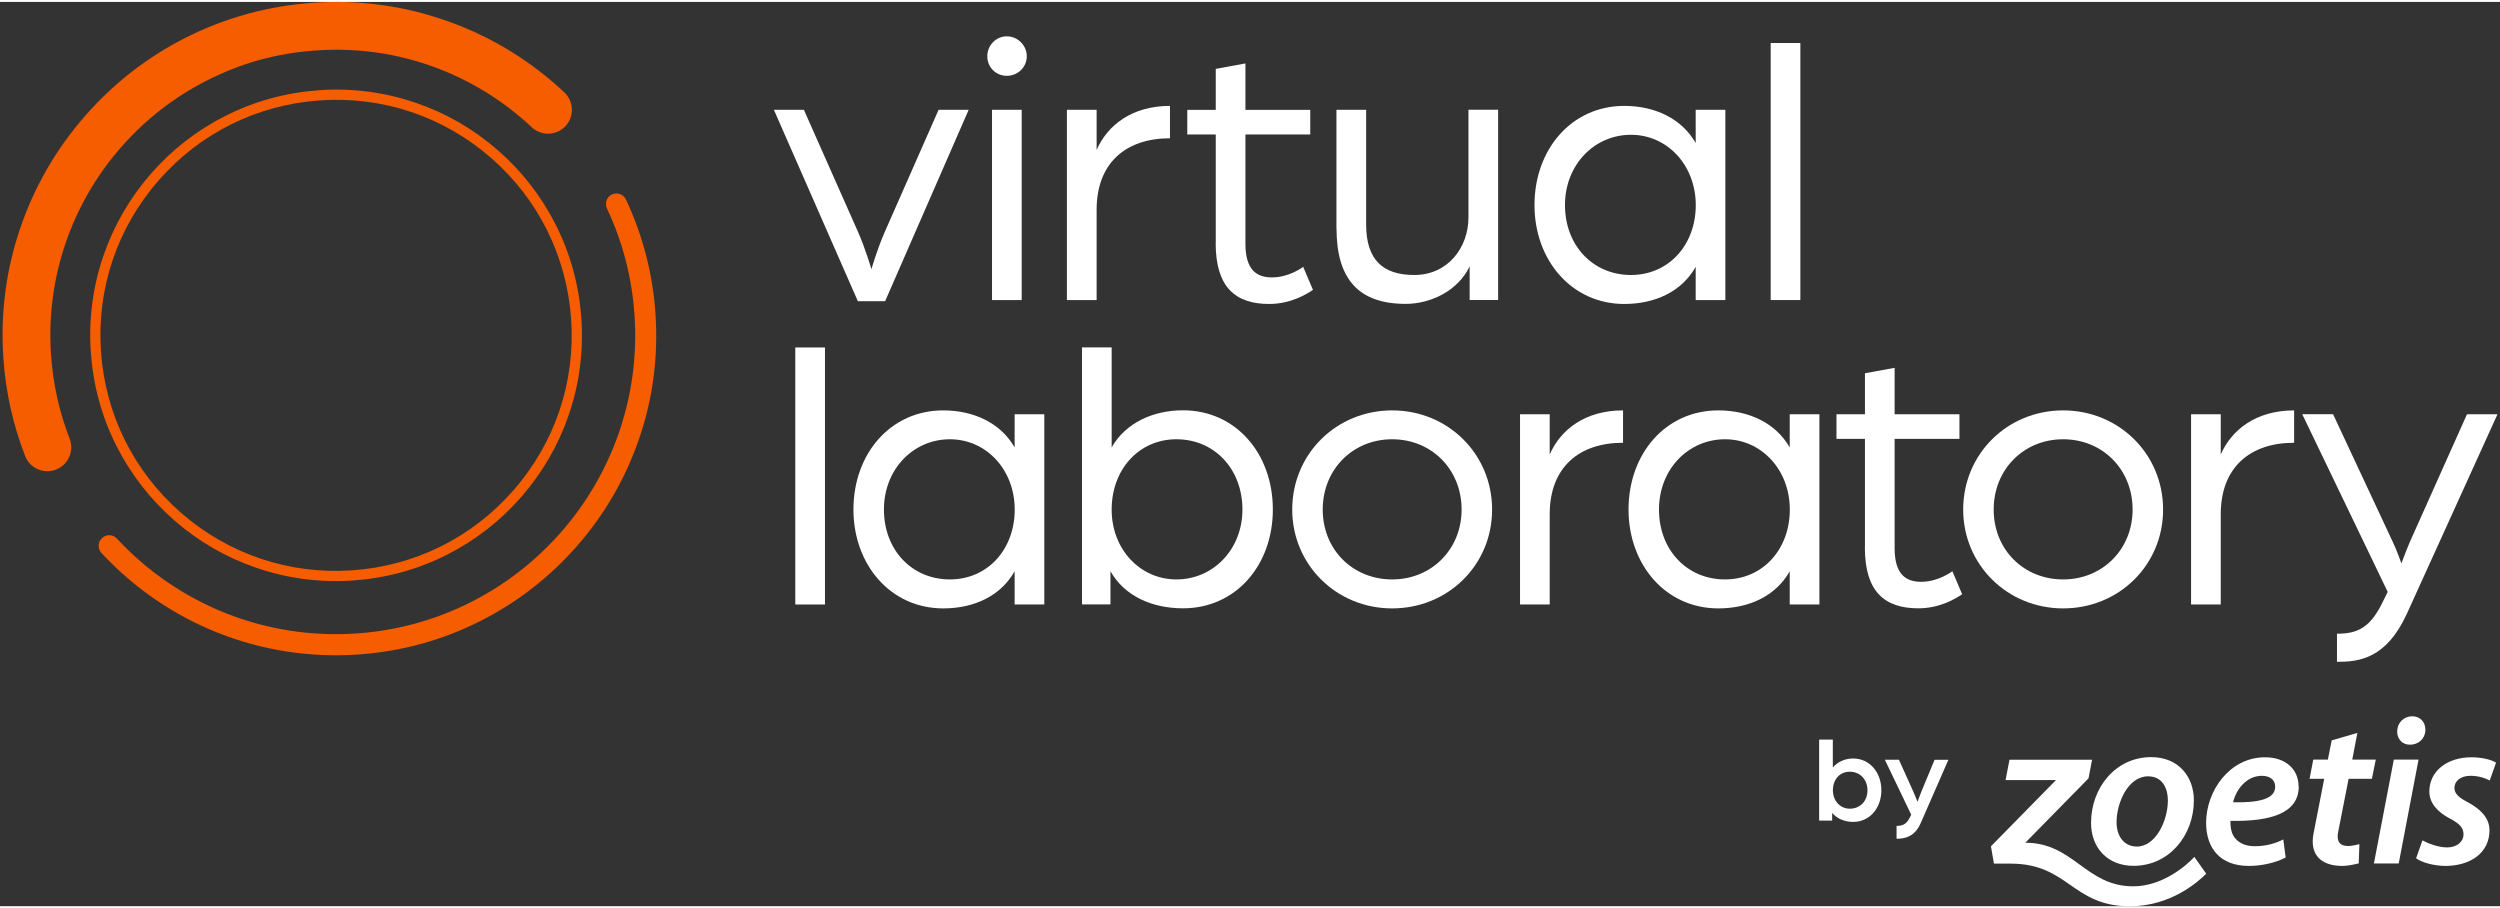 <?xml version="1.0" encoding="UTF-8"?>
<svg xmlns="http://www.w3.org/2000/svg" xmlns:xlink="http://www.w3.org/1999/xlink" width="234px" height="85px" viewBox="0 0 235 85" version="1.1">
<rect x="0" y="0" width="235" height="85" fill="#333333" stroke="none"/>
<g id="surface1">
<path style=" stroke:none;fill-rule:nonzero;fill:rgb(100%,100%,100%);fill-opacity:1;" d="M 206.273 80.371 L 207.383 81.949 C 206.648 82.684 204.074 85.008 200.211 85.008 C 194.777 85.008 194.434 81 189.012 81 L 187.43 81 L 187.148 79.371 L 193.262 73.145 L 188.523 73.145 L 188.891 71.234 L 196.656 71.234 L 196.32 72.984 L 190.379 79.035 C 194.93 79.035 196.055 83.133 200.52 83.133 C 203.238 83.133 205.473 81.23 206.258 80.379 "/>
<path style=" stroke:none;fill-rule:nonzero;fill:rgb(100%,100%,100%);fill-opacity:1;" d="M 202.207 70.988 C 198.875 70.988 196.559 73.855 196.559 77.168 C 196.559 79.492 198.086 81.207 200.555 81.207 C 203.898 81.207 206.223 78.355 206.223 75.043 C 206.223 72.879 204.836 70.988 202.199 70.988 M 200.871 79.395 C 199.684 79.395 198.957 78.453 198.957 77.105 C 198.957 75.281 200.043 72.793 201.918 72.793 C 203.34 72.793 203.781 74.031 203.781 75.043 C 203.781 76.992 202.621 79.395 200.871 79.395 "/>
<path style=" stroke:none;fill-rule:nonzero;fill:rgb(100%,100%,100%);fill-opacity:1;" d="M 216.066 73.75 C 216.066 72.121 214.844 71.004 212.918 71.004 C 209.539 71.004 207.375 74.215 207.375 77.16 C 207.375 79.547 208.684 81.215 211.398 81.215 C 212.582 81.215 213.891 80.93 214.852 80.426 L 214.629 78.723 C 213.934 79.082 213.039 79.363 211.941 79.363 C 211.016 79.363 210.312 79.02 209.93 78.363 C 209.707 77.98 209.633 77.32 209.668 76.977 C 213.445 77.055 216.082 76.258 216.082 73.75 M 212.621 72.746 C 213.363 72.746 213.867 73.121 213.867 73.75 L 213.867 73.773 C 213.867 74.934 212.32 75.281 209.906 75.234 C 210.188 74.047 211.152 72.746 212.621 72.746 "/>
<path style=" stroke:none;fill-rule:nonzero;fill:rgb(100%,100%,100%);fill-opacity:1;" d="M 232.207 72.742 C 233.008 72.742 233.676 72.984 234.035 73.184 L 234.629 71.5 C 234.188 71.242 233.348 71.004 232.312 71.004 C 229.996 71.004 228.359 72.328 228.359 74.215 C 228.359 75.34 229.164 76.168 230.289 76.762 C 231.25 77.262 231.57 77.648 231.57 78.27 C 231.57 78.891 231.008 79.457 230.066 79.477 C 229.18 79.477 228.215 79.098 227.711 78.812 L 227.113 80.496 C 227.637 80.879 228.707 81.199 229.852 81.215 C 232.199 81.215 234.012 80.004 234.012 77.863 C 234.012 76.625 233.047 75.816 231.984 75.234 C 231.16 74.812 230.715 74.43 230.715 73.887 C 230.715 73.223 231.32 72.746 232.199 72.746 "/>
<path style=" stroke:none;fill-rule:nonzero;fill:rgb(100%,100%,100%);fill-opacity:1;" d="M 225.34 68.57 C 225.34 67.73 225.984 67.148 226.75 67.148 C 227.469 67.148 227.988 67.668 227.988 68.41 C 227.973 69.277 227.32 69.82 226.543 69.82 L 226.52 69.82 C 225.824 69.82 225.332 69.297 225.332 68.57 "/>
<path style=" stroke:none;fill-rule:nonzero;fill:rgb(100%,100%,100%);fill-opacity:1;" d="M 223.148 80.984 L 225.48 80.984 L 227.344 71.219 L 225.02 71.219 Z M 223.148 80.984 "/>
<path style=" stroke:none;fill-rule:nonzero;fill:rgb(100%,100%,100%);fill-opacity:1;" d="M 220.656 79.34 C 219.969 79.34 219.609 78.914 219.785 78.039 L 220.77 73.023 L 222.957 73.023 L 223.324 71.219 L 221.113 71.219 L 221.594 68.711 L 219.18 69.414 L 218.82 71.219 L 217.445 71.219 L 217.102 73.023 L 218.477 73.023 L 217.469 78.188 C 217.109 80.043 218.055 81.215 220.18 81.215 C 220.672 81.215 221.199 81.098 221.719 80.977 L 221.785 79.164 C 221.402 79.266 221.023 79.348 220.656 79.348 "/>
<path style=" stroke:none;fill-rule:nonzero;fill:rgb(100%,100%,100%);fill-opacity:1;" d="M 172.223 76.234 L 172.223 76.953 L 171 76.953 L 171 69.344 L 172.285 69.344 L 172.285 71.961 C 172.734 71.434 173.418 71.117 174.195 71.117 C 175.77 71.117 176.848 72.449 176.848 74.102 C 176.848 75.754 175.77 77.078 174.195 77.078 C 173.395 77.078 172.691 76.777 172.23 76.242 M 175.543 74.102 C 175.543 73.102 174.848 72.359 173.883 72.359 C 172.918 72.359 172.293 73.102 172.293 74.102 C 172.293 75.102 172.98 75.836 173.883 75.836 C 174.859 75.836 175.543 75.109 175.543 74.102 "/>
<path style=" stroke:none;fill-rule:nonzero;fill:rgb(100%,100%,100%);fill-opacity:1;" d="M 178.277 77.453 C 178.957 77.453 179.25 77.207 179.539 76.633 L 179.656 76.402 L 177.176 71.234 L 178.5 71.234 L 179.875 74.285 C 180.043 74.668 180.242 75.188 180.242 75.188 C 180.242 75.188 180.496 74.523 180.609 74.23 L 181.848 71.242 L 183.148 71.242 L 180.535 77.215 C 179.945 78.547 178.949 78.66 178.277 78.66 Z M 178.277 77.453 "/>
<path style=" stroke:none;fill-rule:nonzero;fill:rgb(100%,100%,100%);fill-opacity:1;" d="M 72.738 10.141 L 75.566 10.141 L 80.629 21.559 C 81.363 23.211 81.914 25.125 81.914 25.125 C 81.914 25.125 82.461 23.211 83.195 21.559 L 88.227 10.141 L 91.055 10.141 L 83.203 28.129 L 80.637 28.129 L 72.746 10.141 Z M 72.738 10.141 "/>
<path style=" stroke:none;fill-rule:nonzero;fill:rgb(100%,100%,100%);fill-opacity:1;" d="M 92.805 5.109 C 92.805 4.086 93.617 3.234 94.641 3.234 C 95.664 3.234 96.516 4.078 96.516 5.109 C 96.516 6.141 95.672 6.945 94.641 6.945 C 93.609 6.945 92.805 6.133 92.805 5.109 Z M 93.25 10.141 L 96.039 10.141 L 96.039 28.023 L 93.25 28.023 Z M 93.25 10.141 "/>
<path style=" stroke:none;fill-rule:nonzero;fill:rgb(100%,100%,100%);fill-opacity:1;" d="M 100.289 10.141 L 103.082 10.141 L 103.082 13.918 C 104.105 11.57 106.422 9.773 109.977 9.773 L 109.977 12.816 C 105.797 12.816 103.082 15.164 103.082 19.539 L 103.082 28.023 L 100.289 28.023 Z M 100.289 10.141 "/>
<path style=" stroke:none;fill-rule:nonzero;fill:rgb(100%,100%,100%);fill-opacity:1;" d="M 114.281 22.66 L 114.281 12.457 L 111.605 12.457 L 111.605 10.148 L 114.281 10.148 L 114.281 6.293 L 117.07 5.781 L 117.07 10.148 L 123.164 10.148 L 123.164 12.457 L 117.07 12.457 L 117.07 22.738 C 117.07 25.199 118.133 25.895 119.562 25.895 C 121.215 25.895 122.5 24.902 122.5 24.902 L 123.418 27.066 C 122.723 27.539 121.254 28.391 119.305 28.391 C 116.148 28.391 114.273 26.844 114.273 22.66 Z M 114.281 22.66 "/>
<path style=" stroke:none;fill-rule:nonzero;fill:rgb(100%,100%,100%);fill-opacity:1;" d="M 125.625 21.301 L 125.625 10.141 L 128.418 10.141 L 128.418 20.934 C 128.418 24.273 130.031 25.668 132.934 25.668 C 136.16 25.668 138.035 23.02 138.035 20.266 L 138.035 10.133 L 140.824 10.133 L 140.824 28.016 L 138.148 28.016 L 138.148 24.855 C 137.047 27.164 134.48 28.383 132.133 28.383 C 127.73 28.383 125.633 26.07 125.633 21.293 Z M 125.625 21.301 "/>
<path style=" stroke:none;fill-rule:nonzero;fill:rgb(100%,100%,100%);fill-opacity:1;" d="M 144.242 19.098 C 144.242 13.852 147.73 9.773 152.684 9.773 C 155.543 9.773 158.082 10.953 159.395 13.262 L 159.395 10.141 L 162.184 10.141 L 162.184 28.023 L 159.395 28.023 L 159.395 24.902 C 158.074 27.25 155.543 28.391 152.684 28.391 C 147.73 28.391 144.242 24.273 144.242 19.098 Z M 159.402 19.098 C 159.402 15.348 156.727 12.488 153.309 12.488 C 149.891 12.488 147.109 15.281 147.109 19.098 C 147.109 22.914 149.754 25.668 153.309 25.668 C 156.863 25.668 159.402 22.836 159.402 19.098 Z M 159.402 19.098 "/>
<path style=" stroke:none;fill-rule:nonzero;fill:rgb(100%,100%,100%);fill-opacity:1;" d="M 166.445 3.863 L 169.234 3.863 L 169.234 28.023 L 166.445 28.023 Z M 166.445 3.863 "/>
<path style=" stroke:none;fill-rule:nonzero;fill:rgb(100%,100%,100%);fill-opacity:1;" d="M 74.758 32.48 L 77.547 32.48 L 77.547 56.641 L 74.758 56.641 Z M 74.758 32.48 "/>
<path style=" stroke:none;fill-rule:nonzero;fill:rgb(100%,100%,100%);fill-opacity:1;" d="M 80.223 47.715 C 80.223 42.469 83.707 38.395 88.664 38.395 C 91.523 38.395 94.059 39.57 95.375 41.879 L 95.375 38.762 L 98.164 38.762 L 98.164 56.641 L 95.375 56.641 L 95.375 53.52 C 94.051 55.867 91.523 57.008 88.664 57.008 C 83.707 57.008 80.223 52.895 80.223 47.715 Z M 95.383 47.715 C 95.383 43.969 92.707 41.109 89.289 41.109 C 85.871 41.109 83.09 43.898 83.09 47.715 C 83.09 51.531 85.734 54.285 89.289 54.285 C 92.844 54.285 95.383 51.457 95.383 47.715 Z M 95.383 47.715 "/>
<path style=" stroke:none;fill-rule:nonzero;fill:rgb(100%,100%,100%);fill-opacity:1;" d="M 104.383 53.512 L 104.383 56.633 L 101.707 56.633 L 101.707 32.473 L 104.496 32.473 L 104.496 41.871 C 105.816 39.562 108.387 38.387 111.207 38.387 C 116.164 38.387 119.648 42.461 119.648 47.707 C 119.648 52.953 116.164 57 111.207 57 C 108.312 57 105.703 55.859 104.383 53.512 Z M 116.789 47.715 C 116.789 43.898 114.145 41.109 110.59 41.109 C 107.035 41.109 104.496 43.969 104.496 47.715 C 104.496 51.465 107.172 54.285 110.59 54.285 C 114.008 54.285 116.789 51.492 116.789 47.715 Z M 116.789 47.715 "/>
<path style=" stroke:none;fill-rule:nonzero;fill:rgb(100%,100%,100%);fill-opacity:1;" d="M 121.469 47.715 C 121.469 42.5 125.613 38.395 130.863 38.395 C 136.117 38.395 140.258 42.508 140.258 47.715 C 140.258 52.926 136.117 57.008 130.863 57.008 C 125.613 57.008 121.469 52.895 121.469 47.715 Z M 137.391 47.715 C 137.391 43.938 134.562 41.109 130.863 41.109 C 127.164 41.109 124.336 43.938 124.336 47.715 C 124.336 51.492 127.164 54.285 130.863 54.285 C 134.562 54.285 137.391 51.457 137.391 47.715 Z M 137.391 47.715 "/>
<path style=" stroke:none;fill-rule:nonzero;fill:rgb(100%,100%,100%);fill-opacity:1;" d="M 142.883 38.762 L 145.672 38.762 L 145.672 42.539 C 146.695 40.191 149.012 38.395 152.566 38.395 L 152.566 41.438 C 148.387 41.438 145.672 43.785 145.672 48.16 L 145.672 56.641 L 142.883 56.641 Z M 142.883 38.762 "/>
<path style=" stroke:none;fill-rule:nonzero;fill:rgb(100%,100%,100%);fill-opacity:1;" d="M 153.082 47.715 C 153.082 42.469 156.566 38.395 161.52 38.395 C 164.379 38.395 166.918 39.57 168.234 41.879 L 168.234 38.762 L 171.023 38.762 L 171.023 56.641 L 168.234 56.641 L 168.234 53.52 C 166.91 55.867 164.379 57.008 161.52 57.008 C 156.566 57.008 153.082 52.895 153.082 47.715 Z M 168.242 47.715 C 168.242 43.969 165.566 41.109 162.148 41.109 C 158.73 41.109 155.945 43.898 155.945 47.715 C 155.945 51.531 158.594 54.285 162.148 54.285 C 165.703 54.285 168.242 51.457 168.242 47.715 Z M 168.242 47.715 "/>
<path style=" stroke:none;fill-rule:nonzero;fill:rgb(100%,100%,100%);fill-opacity:1;" d="M 175.305 51.273 L 175.305 41.07 L 172.629 41.07 L 172.629 38.762 L 175.305 38.762 L 175.305 34.906 L 178.094 34.395 L 178.094 38.762 L 184.188 38.762 L 184.188 41.07 L 178.094 41.07 L 178.094 51.348 C 178.094 53.812 179.156 54.508 180.586 54.508 C 182.238 54.508 183.523 53.512 183.523 53.512 L 184.441 55.676 C 183.746 56.152 182.277 57 180.328 57 C 177.168 57 175.297 55.457 175.297 51.273 Z M 175.305 51.273 "/>
<path style=" stroke:none;fill-rule:nonzero;fill:rgb(100%,100%,100%);fill-opacity:1;" d="M 184.539 47.715 C 184.539 42.5 188.684 38.395 193.934 38.395 C 199.188 38.395 203.332 42.508 203.332 47.715 C 203.332 52.926 199.188 57.008 193.934 57.008 C 188.684 57.008 184.539 52.895 184.539 47.715 Z M 200.465 47.715 C 200.465 43.938 197.637 41.109 193.934 41.109 C 190.234 41.109 187.406 43.938 187.406 47.715 C 187.406 51.492 190.234 54.285 193.934 54.285 C 197.637 54.285 200.465 51.457 200.465 47.715 Z M 200.465 47.715 "/>
<path style=" stroke:none;fill-rule:nonzero;fill:rgb(100%,100%,100%);fill-opacity:1;" d="M 205.961 38.762 L 208.75 38.762 L 208.75 42.539 C 209.777 40.191 212.094 38.395 215.648 38.395 L 215.648 41.438 C 211.465 41.438 208.75 43.785 208.75 48.16 L 208.75 56.641 L 205.961 56.641 Z M 205.961 38.762 "/>
<path style=" stroke:none;fill-rule:nonzero;fill:rgb(100%,100%,100%);fill-opacity:1;" d="M 219.676 59.387 C 221.617 59.387 222.832 58.836 224.043 56.266 L 224.445 55.457 L 216.41 38.754 L 219.309 38.754 L 224.922 50.762 C 225.328 51.602 225.73 52.777 225.73 52.777 C 225.73 52.777 226.281 51.309 226.574 50.652 L 231.895 38.762 L 234.762 38.762 L 226.242 57.52 C 224.301 61.742 221.762 62.031 219.676 62.031 Z M 219.676 59.387 "/>
<path style=" stroke:none;fill-rule:nonzero;fill:rgb(96.471%,36.078%,0%);fill-opacity:1;" d="M 9.277 51.188 C 9.254 50.898 9.359 50.605 9.59 50.395 C 9.988 50.02 10.613 50.039 10.988 50.445 C 16.801 56.695 25.012 59.945 33.512 59.363 C 37.297 59.105 40.918 58.109 44.277 56.41 C 47.516 54.773 50.375 52.543 52.777 49.797 C 55.176 47.043 56.996 43.906 58.184 40.473 C 59.406 36.918 59.902 33.191 59.641 29.414 C 59.406 25.934 58.535 22.562 57.051 19.41 C 56.82 18.914 57.035 18.324 57.523 18.094 C 58.02 17.867 58.609 18.078 58.84 18.57 C 60.422 21.949 61.363 25.551 61.613 29.285 C 61.891 33.336 61.371 37.324 60.055 41.125 C 58.785 44.801 56.844 48.16 54.273 51.105 C 51.707 54.047 48.641 56.434 45.168 58.188 C 41.578 60.008 37.691 61.07 33.641 61.344 C 24.543 61.965 15.75 58.484 9.535 51.801 C 9.375 51.625 9.293 51.41 9.277 51.195 "/>
<path style=" stroke:none;fill-rule:nonzero;fill:rgb(96.471%,36.078%,0%);fill-opacity:1;" d="M 0.316 33.477 C 0.027 29.254 0.574 25.109 1.945 21.141 C 3.266 17.309 5.293 13.812 7.969 10.746 C 10.645 7.68 13.832 5.191 17.449 3.363 C 21.195 1.469 25.23 0.367 29.453 0.078 C 33.879 -0.23 38.211 0.391 42.348 1.906 C 46.34 3.363 49.941 5.582 53.051 8.504 C 53.953 9.355 54 10.777 53.152 11.68 C 52.305 12.582 50.879 12.625 49.98 11.777 C 47.309 9.277 44.223 7.371 40.805 6.117 C 37.266 4.824 33.551 4.297 29.758 4.559 C 25.965 4.816 22.68 5.75 19.477 7.371 C 16.379 8.941 13.641 11.066 11.348 13.699 C 9.055 16.328 7.32 19.328 6.188 22.609 C 5.02 26.004 4.551 29.559 4.797 33.176 C 4.98 35.891 5.57 38.539 6.547 41.055 C 6.996 42.211 6.418 43.508 5.262 43.961 C 4.109 44.41 2.801 43.832 2.359 42.676 C 1.219 39.738 0.531 36.648 0.316 33.484 "/>
<path style=" stroke:none;fill-rule:nonzero;fill:rgb(96.471%,36.078%,0%);fill-opacity:1;" d="M 53.688 29.828 C 53.281 23.93 50.605 18.539 46.148 14.652 C 41.691 10.77 35.98 8.848 30.078 9.254 C 24.176 9.66 18.785 12.336 14.895 16.797 C 11.004 21.254 9.086 26.961 9.492 32.855 C 9.895 38.754 12.57 44.145 17.027 48.031 C 21.484 51.914 27.195 53.836 33.098 53.43 C 39 53.023 44.391 50.348 48.281 45.887 C 52.172 41.43 54.09 35.723 53.688 29.828 M 8.535 32.918 C 8.32 29.805 8.727 26.746 9.734 23.824 C 10.707 21 12.203 18.426 14.176 16.16 C 16.148 13.895 18.504 12.07 21.164 10.723 C 23.926 9.324 26.906 8.512 30.016 8.297 C 33.129 8.082 36.195 8.488 39.113 9.492 C 41.945 10.461 44.52 11.953 46.781 13.926 C 49.047 15.898 50.875 18.25 52.227 20.918 C 53.625 23.68 54.438 26.652 54.648 29.766 C 54.863 32.879 54.457 35.938 53.449 38.859 C 52.48 41.684 50.98 44.258 49.008 46.523 C 47.035 48.785 44.68 50.613 42.02 51.961 C 39.262 53.359 36.277 54.172 33.168 54.387 C 30.055 54.598 26.988 54.195 24.07 53.184 C 21.242 52.215 18.664 50.723 16.402 48.75 C 14.137 46.773 12.312 44.426 10.957 41.758 C 9.559 38.996 8.75 36.023 8.535 32.91 "/>
</g>
</svg>
